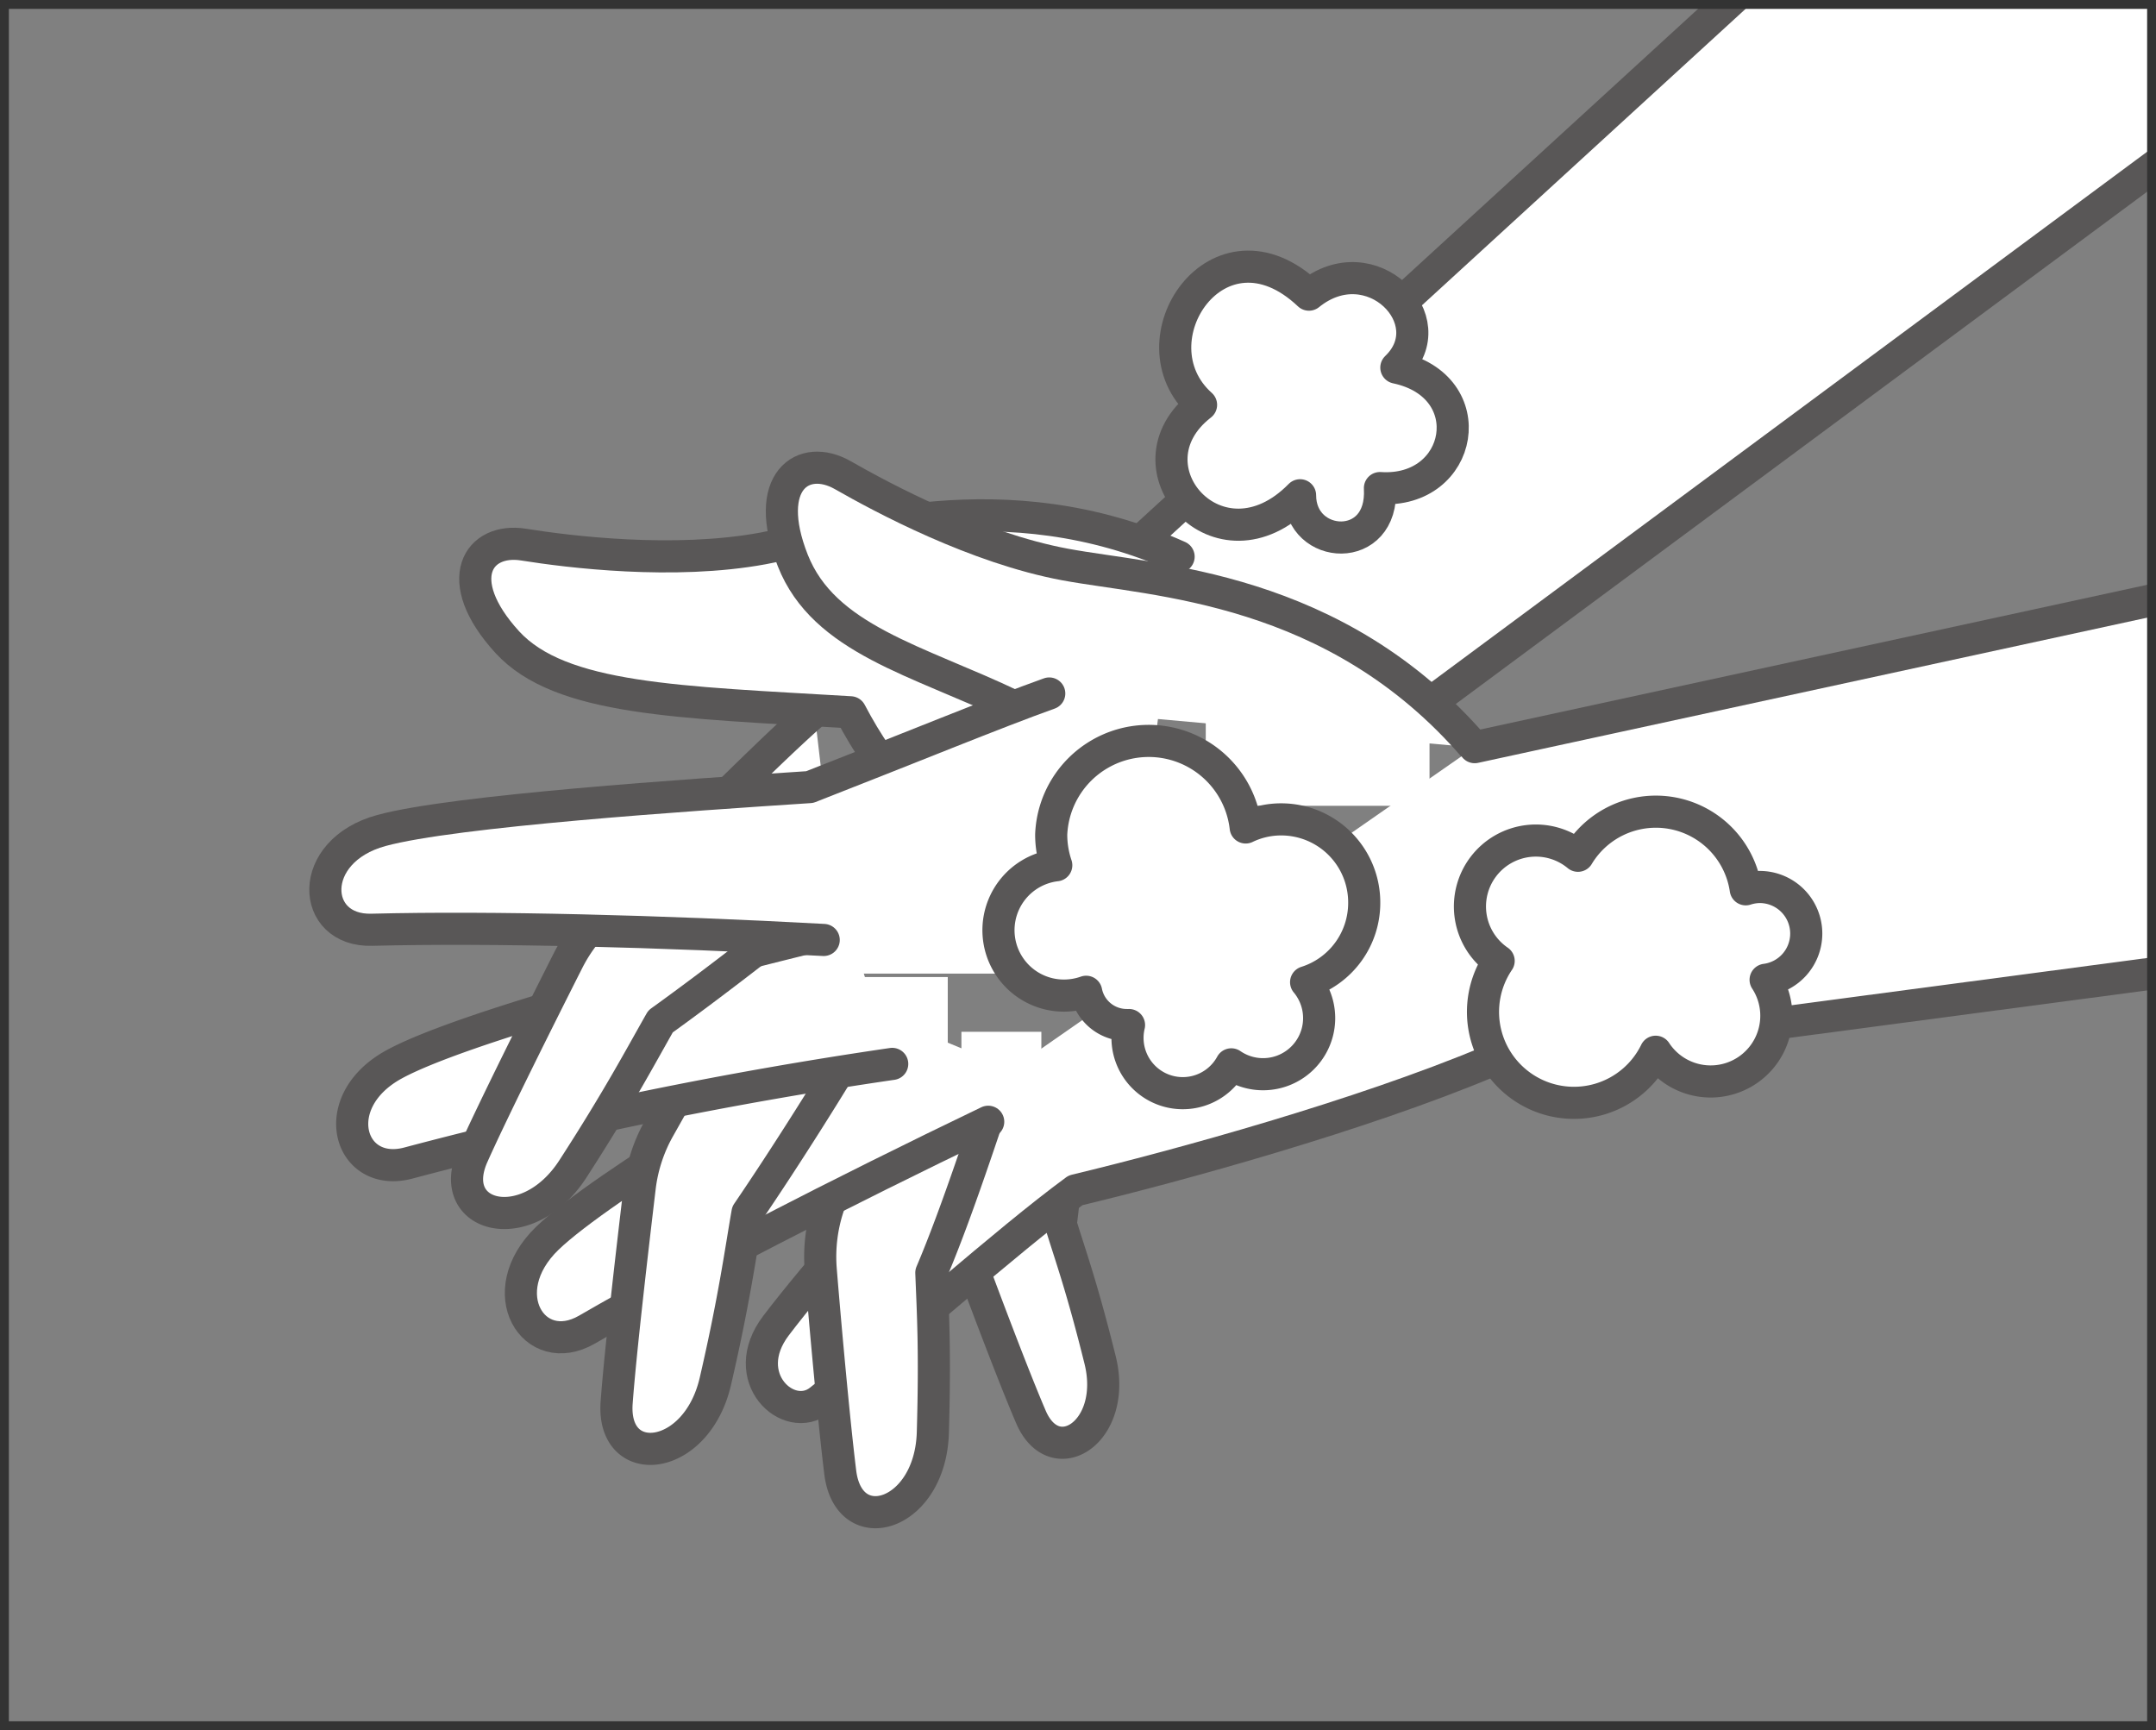 <svg xmlns="http://www.w3.org/2000/svg" xmlns:xlink="http://www.w3.org/1999/xlink" viewBox="0 0 243 195">
  <rect x="0" y="0" width="243" height="195" fill="#808080" stroke="none"/>
  <defs>
    <style>
      .cls-1, .cls-5 {
        fill: none;
      }

      .cls-2 {
        clip-path: url(#clip-path);
      }

      .cls-3, .cls-4 {
        fill: #fff;
      }

      .cls-3, .cls-5 {
        stroke: #595757;
        stroke-linecap: round;
        stroke-linejoin: round;
        stroke-width: 3.62px;
      }

      .cls-6 {
        fill: #333;
      }
    </style>
    <clipPath id="clip-path">
      <rect id="SVGID" class="cls-1" x="1" width="241.43" height="193.14"/>
    </clipPath>
  </defs>
  <title>hand_img4</title>
  <g id="img4">
    <g class="cls-2">
      <g>
        <polygon class="cls-3" points="127.45 62.01 150.03 87.5 249.04 14.14 249.04 -49.35 127.45 62.01"/>
        <path class="cls-3" d="M132.84,62.74C113.1,53.88,95.5,60.06,86,61.81c-10.07,1.86-21.93.38-27-.43s-8.29,3.92-1.82,11c6,6.52,19.23,6.74,38.68,7.9,7.38,14.08,18.69,20.15,32.14,20.48"/>
        <rect class="cls-4" x="135.9" y="75.12" width="25.22" height="15.7"/>
        <path class="cls-3" d="M114.19,79.57c-10.78-5.16-21.33-7.5-24.84-16.41S90.52,51,95,53.56s15,8.2,25.08,10.07S150.51,66,166.21,84.25"/>
        <path class="cls-3" d="M121.09,123.46c-.42,4.93-1,10.22-1.53,14.51,1.16,3.76,2.41,7.17,4.43,15.3s-5.16,12.7-7.82,6.37c-2-4.66-5.47-13.88-7.35-19a15.86,15.86,0,0,1-1-6.18c.11-2.58.28-6.48.45-10.66"/>
        <path class="cls-3" d="M110.91,122.68C102,131.82,91.56,144,87.47,149.4c-4.45,5.85,1.41,11.21,4.93,8.43,8.9-7,20.85-17.81,28.82-23.67,11.71-2.81,32.1-8.43,46.63-14.52l81.31-10.79V66.21l-82.95,18"/>
        <path class="cls-3" d="M100.24,114.78c-2.41,7.51-5.34,16.48-6.9,21.26a18.06,18.06,0,0,0-.84,7C93,149.21,94,160.29,94.71,166c1,7.68,10.16,4.89,10.43-4.55s0-13.52-.17-18c2.93-6.89,6-16.48,8.32-23.25"/>
        <rect class="cls-4" x="108.36" y="116.29" width="9.01" height="11.32"/>
        <path class="cls-3" d="M111.38,126.43c-16.64,8-33.51,16.64-45.23,23.43-6,3.46-10.78-4.21-4.45-10.31,6.09-5.86,28.82-19.45,41.47-26"/>
        <path class="cls-3" d="M85.22,107.63c-3.83,6.89-8.45,15.12-10.92,19.5a17.88,17.88,0,0,0-2.2,6.7c-.73,6.15-2.19,18.58-2.6,24.27-.55,7.72,9,6.78,11.13-2.42s2.86-14.64,3.62-19c4.22-6.19,9.66-14.79,13.28-21"/>
        <rect class="cls-4" x="94.47" y="110.12" width="12.35" height="9.01"/>
        <path class="cls-3" d="M100.56,119.91A487.34,487.34,0,0,0,46,131.09c-6.67,1.75-9.3-6.9-1.6-11.12,7.41-4.06,32.27-10.84,51.34-15.39"/>
        <path class="cls-3" d="M91.79,80.23c-6,5.18-19.63,19.25-23.45,22.53A18,18,0,0,0,64,108.31c-2.79,5.52-8.4,16.71-10.72,21.92-3.16,7.07,6.15,9.46,11.28,1.53s7.69-12.78,9.89-16.64c6.08-4.37,14.12-10.6,19.64-15.18"/>
        <polygon class="cls-4" points="117.11 109.73 91.9 109.73 91.9 94.04 117.11 85.16 117.11 109.73"/>
        <path class="cls-3" d="M92.84,105.94c-18.42-1-37.38-1.49-50.92-1.15C35,105,34.48,95.91,43,93.6c8.15-2.22,34.67-4,48.26-4.89,11.11-4.34,21.09-8.44,27-10.55"/>
        <g>
          <path class="cls-4" d="M153.76,101.72a9.36,9.36,0,0,0-9.36-9.37,9.21,9.21,0,0,0-4,.91,11,11,0,0,0-21.92.8,10.73,10.73,0,0,0,.57,3.46,7.37,7.37,0,0,0,.89,14.69,7.56,7.56,0,0,0,2.48-.43,4.66,4.66,0,0,0,4.56,3.75,2.48,2.48,0,0,0,.27,0,6.15,6.15,0,0,0-.17,1.43,6.23,6.23,0,0,0,11.7,3,6.32,6.32,0,0,0,8.43-9.26A9.37,9.37,0,0,0,153.76,101.72Z"/>
          <path class="cls-5" d="M153.76,101.72a9.36,9.36,0,0,0-9.36-9.37,9.21,9.21,0,0,0-4,.91,11,11,0,0,0-21.92.8,10.73,10.73,0,0,0,.57,3.46,7.37,7.37,0,0,0,.89,14.69,7.56,7.56,0,0,0,2.48-.43,4.66,4.66,0,0,0,4.56,3.75,2.48,2.48,0,0,0,.27,0,6.15,6.15,0,0,0-.17,1.43,6.23,6.23,0,0,0,11.7,3,6.32,6.32,0,0,0,8.43-9.26A9.37,9.37,0,0,0,153.76,101.72Z"/>
        </g>
        <path class="cls-3" d="M135.37,45.63c-8-7.15,1.94-22.08,12.16-12.42,7-5.67,15.4,2.92,9.85,8.22,9.79,2.07,7.56,14.2-1.85,13.58.44,7.59-9,7-9,.81C137.37,65.14,126.4,52.59,135.37,45.63Z"/>
        <g>
          <path class="cls-4" d="M203.58,105.23a5.25,5.25,0,0,0-5.26-5.26,5.37,5.37,0,0,0-1.56.26,10.24,10.24,0,0,0-18.91-3.78,7.43,7.43,0,1,0-8.94,11.85,10.25,10.25,0,1,0,17.7,10.24A7.4,7.4,0,0,0,199,110.43,5.25,5.25,0,0,0,203.58,105.23Z"/>
          <path class="cls-5" d="M203.58,105.23a5.25,5.25,0,0,0-5.26-5.26,5.37,5.37,0,0,0-1.56.26,10.24,10.24,0,0,0-18.91-3.78,7.43,7.43,0,1,0-8.94,11.85,10.25,10.25,0,1,0,17.7,10.24A7.4,7.4,0,0,0,199,110.43,5.25,5.25,0,0,0,203.58,105.23Z"/>
        </g>
      </g>
    </g>
  </g>
  <g id="frame">
    <path class="cls-6" d="M242,1V194H1V1H242m1-1H0V195H243V0Z"/>
  </g>
</svg>
